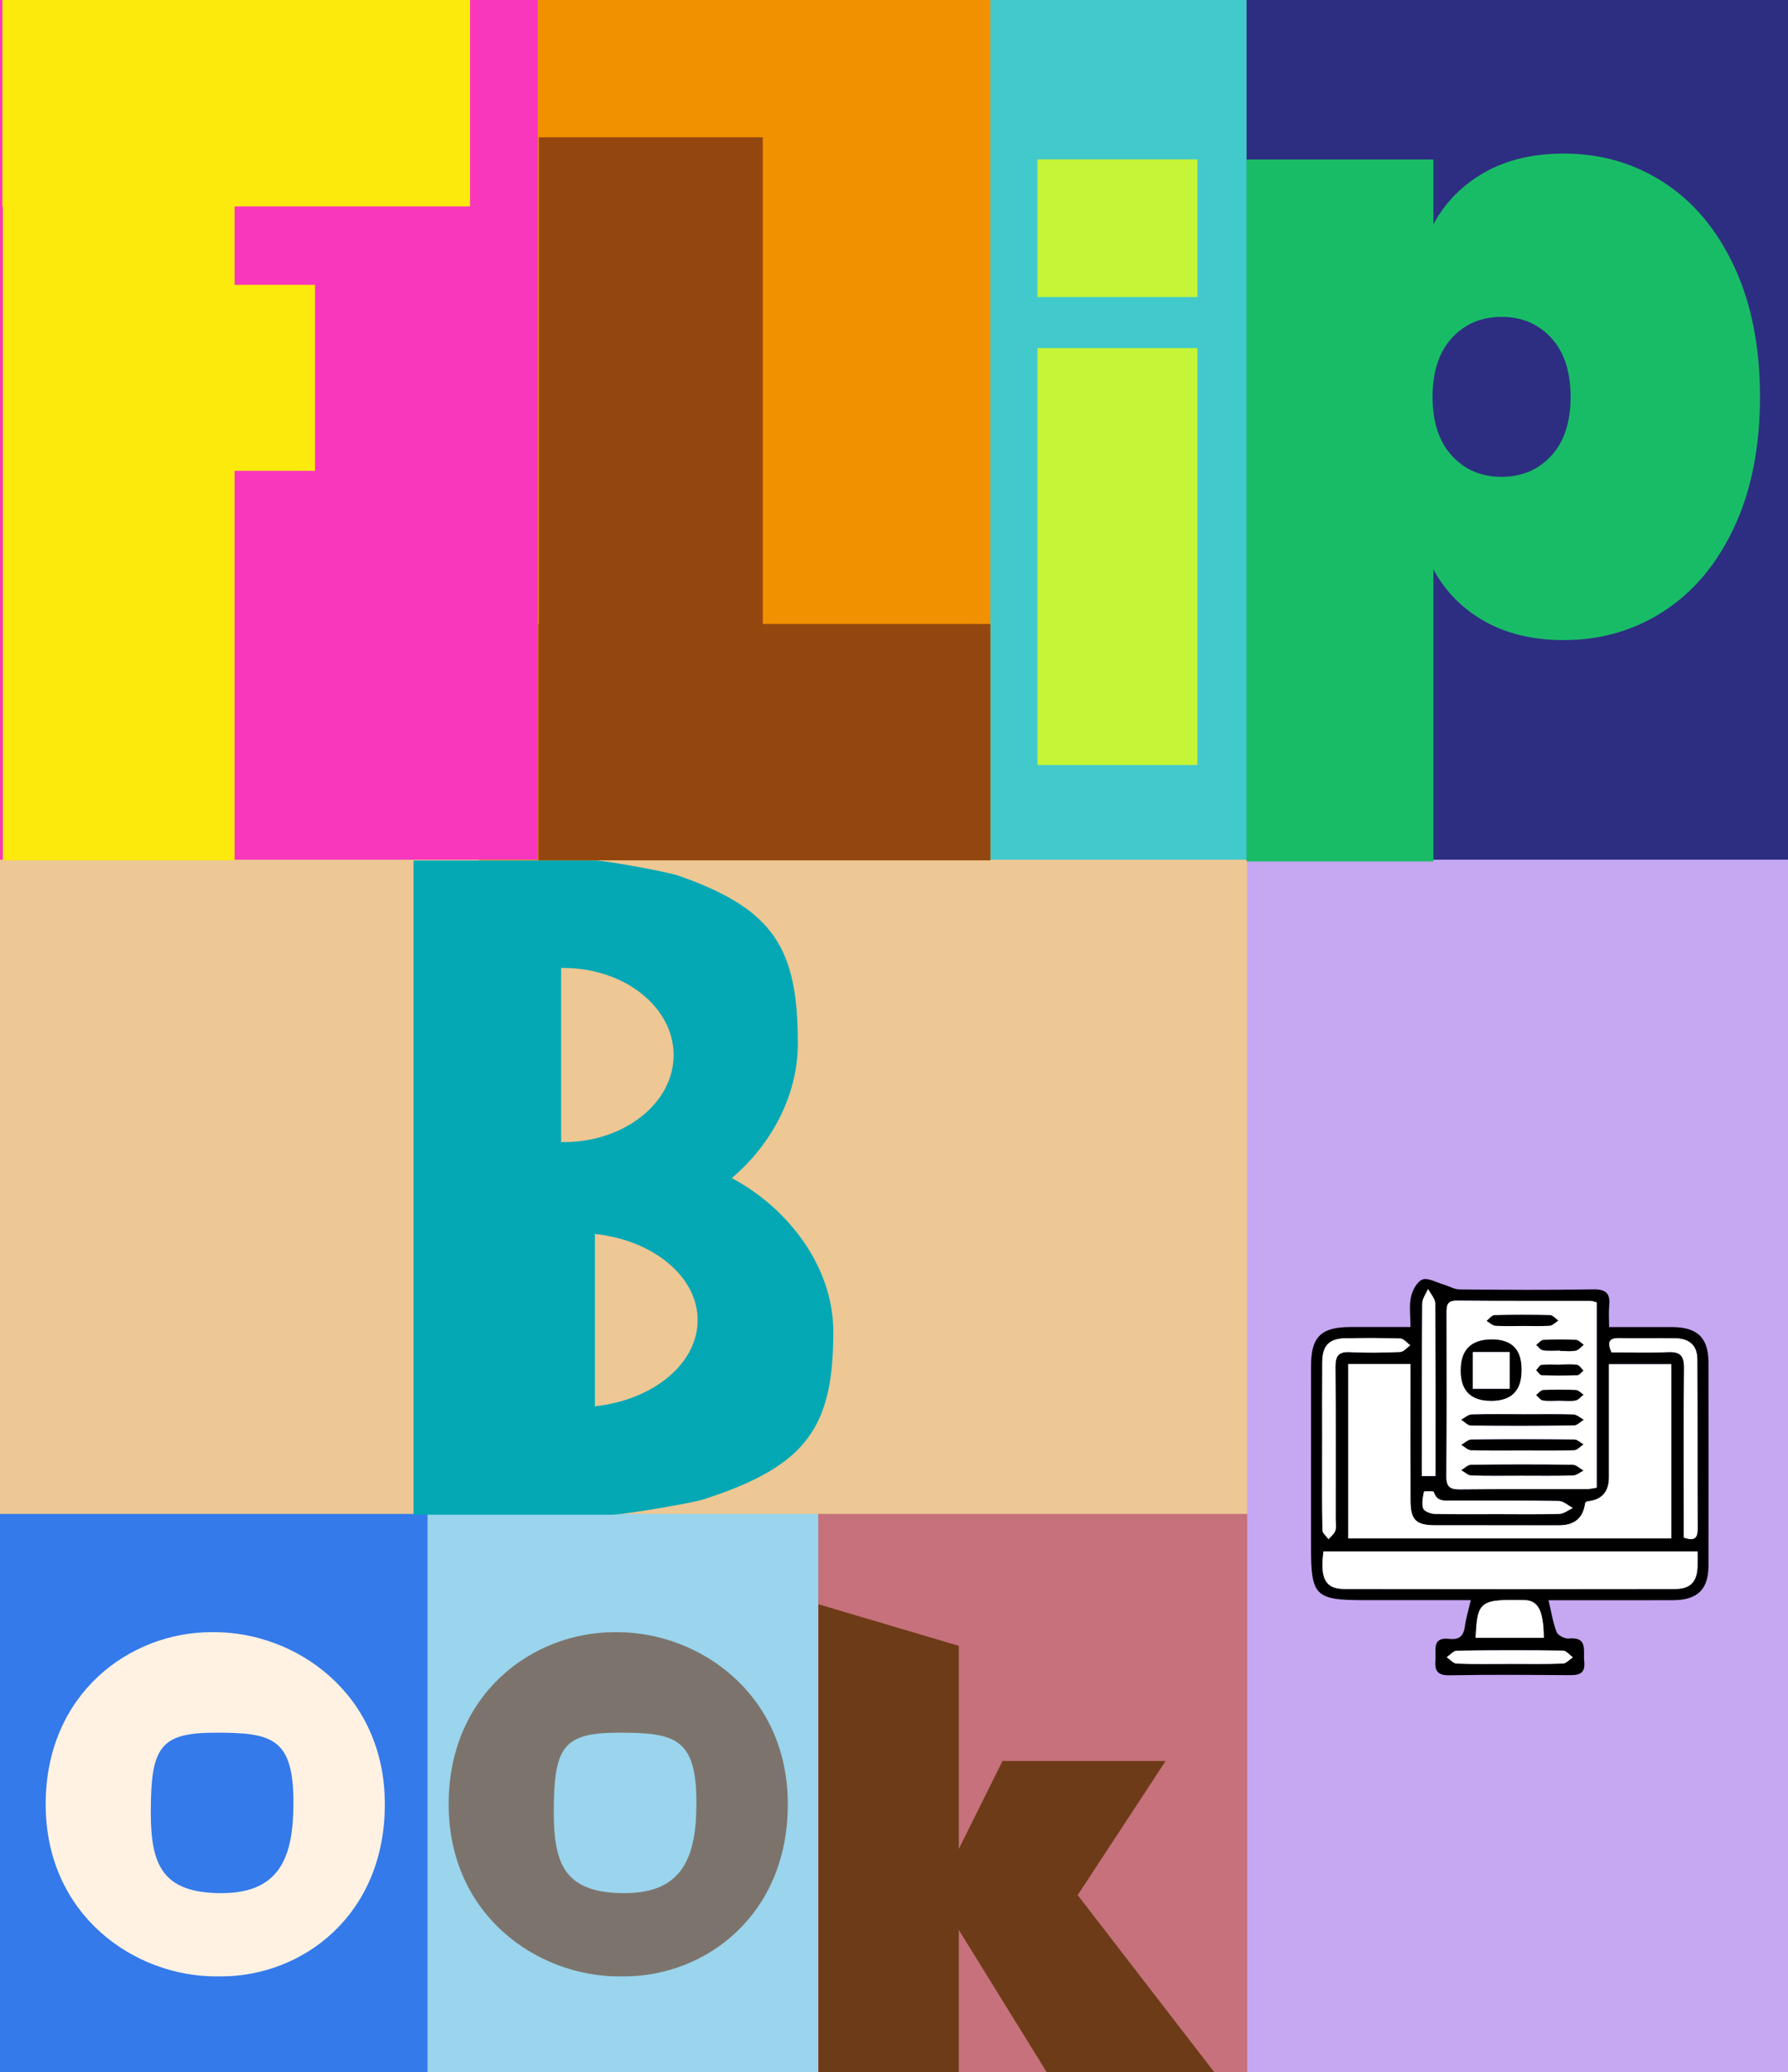 <?xml version="1.0" encoding="UTF-8"?> <svg xmlns="http://www.w3.org/2000/svg" id="Capa_1" data-name="Capa 1" version="1.1" viewBox="0 0 535 620"><rect x="0" y="0" width="535" height="620" fill="#333333" stroke="none"/><defs><style> .cls-1 { fill: #7c746c; } .cls-1, .cls-2, .cls-3, .cls-4, .cls-5, .cls-6, .cls-7, .cls-8, .cls-9, .cls-10, .cls-11, .cls-12, .cls-13, .cls-14, .cls-15, .cls-16, .cls-17, .cls-18, .cls-19 { stroke-width: 0px; } .cls-2 { fill: #c6717b; } .cls-3 { fill: #c6f437; } .cls-4 { fill: #19bc66; } .cls-5 { fill: #c6a7f2; } .cls-6 { fill: #347aea; } .cls-7 { fill: #edc794; } .cls-8 { fill: #2d2e82; } .cls-9 { fill: #42c9cc; } .cls-10 { fill: #000; } .cls-11 { fill: #f837bd; } .cls-12 { fill: #fff2e3; } .cls-13 { fill: #fcea0d; } .cls-14 { fill: #f29100; } .cls-15 { fill: #93470f; } .cls-16 { fill: #6d3b18; } .cls-17 { fill: #fff; } .cls-18 { fill: #04a8b4; } .cls-19 { fill: #9ad4ed; } </style></defs><rect class="cls-2" x="244.76" y="452.86" width="131.43" height="167.14"></rect><rect class="cls-6" y="450.43" width="129.85" height="169.57"></rect><rect class="cls-19" x="127.92" y="450.43" width="116.92" height="169.57"></rect><rect class="cls-7" y="257.23" width="376.58" height="195.75"></rect><rect class="cls-5" x="373.18" y="251.77" width="161.82" height="368.23"></rect><rect class="cls-8" x="372.76" y="0" width="162.24" height="257.23"></rect><g><rect class="cls-9" x="294.95" y="0" width="78.04" height="257.23"></rect><g><rect class="cls-3" x="310.43" y="104.16" width="47.86" height="124.74"></rect><rect class="cls-3" x="310.43" y="47.69" width="47.86" height="41.19"></rect></g></g><rect class="cls-14" x="143.28" y="0" width="153.03" height="257.41"></rect><path class="cls-12" d="M64.15,488.36h-.89c-24.35,0-49.59,18.29-49.59,51.5s26.55,51.49,50.91,51.49c.27,0,.53,0,.79-.02.26,0,.53.02.79.02,24.35,0,48.99-18.28,48.99-51.49s-26.65-51.5-51-51.5h-.02ZM66.33,566.45c-17.89,0-21.21-8.61-21.21-24.22,0-19.45,2.72-23.8,19.42-23.8s23.26,1.46,23.26,20.9c0,15.61-3.59,27.11-21.47,27.11h0Z"></path><path class="cls-1" d="M184.73,488.36h-.89c-24.35,0-49.59,18.29-49.59,51.5s26.55,51.49,50.91,51.49c.27,0,.53,0,.79-.02.26,0,.53.02.79.02,24.35,0,48.99-18.28,48.99-51.49s-26.65-51.5-51-51.5h-.02ZM186.91,566.45c-17.89,0-21.21-8.61-21.21-24.22,0-19.45,2.72-23.8,19.42-23.8s23.26,1.46,23.26,20.9c0,15.61-3.59,27.11-21.47,27.11h0Z"></path><rect class="cls-11" y="0" width="160.9" height="257.23"></rect><polygon class="cls-13" points="140.64 61.76 140.64 0 .71 0 .71 61.76 .85 61.76 .85 257.41 70.2 257.41 70.2 140.87 94.26 140.87 94.26 85.23 70.2 85.23 70.2 61.76 140.64 61.76"></polygon><polygon class="cls-15" points="228.24 186.69 228.24 41.07 161.21 41.07 161.21 186.69 161.07 186.69 161.07 257.41 296.33 257.41 296.33 186.69 228.24 186.69"></polygon><path class="cls-18" d="M218.96,352.5c11.27-9.54,19.77-24.1,19.77-40.32,0-28.52-7.2-40.11-35.49-50.1-3.33-1.18-19.04-4-23.79-4.52-.3-.03-.6-.05-.9-.06v-.03h-54.82v195.74h59.87v-.03c.33-.01.65-.03.99-.06,5.19-.52,22.35-3.34,25.99-4.52,30.89-9.99,38.76-21.58,38.76-50.1,0-19.91-13.98-37.31-30.37-46ZM167.9,289.63c.22,0,.44-.01.66-.01,18.22,0,33,11.67,33,26.06s-14.77,26.06-33,26.06c-.22,0-.44,0-.66-.01v-52.1ZM178,420.77v-51.56c17.39,1.85,30.74,12.69,30.74,25.78s-13.35,23.92-30.74,25.78Z"></path><path class="cls-16" d="M313.19,620l-26.3-42.56v42.56h-42v-139.99l42,12.44v60.77l13.07-26.31h48.81l-26.31,40.12,40.86,52.97h-50.13Z"></path><path class="cls-4" d="M444.14,51.62c6.63-3.78,14.56-5.67,23.8-5.67,11.08,0,21.07,2.9,29.97,8.69,8.9,5.79,15.91,14.19,21.03,25.19,5.12,11,7.68,23.97,7.68,38.91s-2.56,27.92-7.68,38.91c-5.12,11-12.13,19.39-21.03,25.18-8.9,5.79-18.89,8.69-29.97,8.69-9.23,0-17.17-1.89-23.8-5.67-6.64-3.78-11.71-8.94-15.24-15.49v87.39h-55.91V47.72h55.91v19.39c3.52-6.55,8.6-11.71,15.24-15.49ZM464.16,101.11c-3.86-4.19-8.81-6.3-14.86-6.3s-11,2.1-14.86,6.3c-3.86,4.2-5.79,10.07-5.79,17.63s1.93,13.43,5.79,17.63c3.86,4.2,8.82,6.3,14.86,6.3s10.99-2.1,14.86-6.3c3.86-4.19,5.79-10.07,5.79-17.63s-1.93-13.43-5.79-17.63Z"></path><g><path class="cls-10" d="M463.33,478.79c.91,3.77,1.35,6.77,2.43,9.52.4,1,2.39,2.05,3.55,1.94,5.92-.56,4.37,3.57,4.72,6.78.45,4.18-1.98,4.21-5.02,4.19-11.76-.09-23.53-.17-35.29.04-3.66.07-4.51-1.44-4.21-4.6.27-2.9-1.22-6.92,4.2-6.29,2.83.33,4.2-.8,4.59-3.65.34-2.49,1.09-4.93,1.79-7.94-11.04,0-21.49.01-31.93,0-14.67-.02-15.88-1.24-15.88-15.94,0-18.08,0-36.16.01-54.24,0-8.59,3.01-11.53,11.73-11.54,5.84,0,11.69,0,18.02,0,0-3.32-.43-6.24.14-8.95.42-1.99,1.79-4.61,3.42-5.26,1.6-.64,4.07.81,6.13,1.41,1.67.48,3.3,1.52,4.96,1.54,13.34.13,26.69.21,40.02-.02,3.92-.07,5.16,1.3,4.79,4.96-.2,1.95-.03,3.93-.03,6.33,6.57,0,12.7-.02,18.83,0,7.6.03,10.89,3.19,10.91,10.62.03,20.23.03,40.47,0,60.7-.01,7.2-3.29,10.37-10.64,10.4-10.62.04-21.23,0-31.85.01-1.55,0-3.1,0-5.4,0ZM403.4,408.13v52.19h96.66v-52.12h-18.64c0,11.43,0,22.6,0,33.76q0,6.63-6.42,7.26c-.24.02-.46.28-.68.42q-.81,6.76-7.82,6.76c-12.33,0-24.67.01-37-.01-5.83-.01-7.44-1.58-7.46-7.38-.04-11.76-.01-23.53-.01-35.29,0-1.8,0-3.6,0-5.58h-18.64ZM477.75,389.68c-.78-.19-1.32-.44-1.86-.44-13.34-.03-26.68.04-40.03-.08-3.09-.03-3.03,1.74-3.02,3.89.02,16.21.07,32.43-.06,48.64-.02,3.01.92,3.96,3.93,3.93,12.62-.13,25.25-.04,37.87-.07,1.08,0,2.15-.28,3.16-.43v-55.44ZM507.92,464.22h-111.91c-1.06,8.15.57,11.19,6.22,11.2,33.02.06,66.03.05,99.05,0,4.49,0,6.49-2.15,6.64-6.63.05-1.41,0-2.83,0-4.57ZM503.83,460.07c2.99,1.01,4.13.33,4.12-2.53-.07-16.93,0-33.86-.09-50.79-.02-4.12-2.27-6.22-6.55-6.31-5.59-.12-11.19.04-16.78-.06-3.37-.06-3.53,1.5-2.34,4.25,5.61,0,11.2.21,16.77-.07,3.77-.19,4.98,1.05,4.94,4.85-.18,15.21-.07,30.42-.07,45.63,0,1.69,0,3.38,0,5.04ZM395.62,432.07c0,1.43,0,2.87,0,4.3,0,7.17-.06,14.33.09,21.5.02.9,1.18,1.78,1.82,2.67.7-.83,1.68-1.57,2.01-2.53.36-1.03.11-2.27.11-3.41,0-15.19.07-30.38-.06-45.57-.03-3.27.87-4.65,4.37-4.47,5,.26,10.03.17,15.04-.04,1.02-.04,1.98-1.3,2.97-2-.99-.7-1.95-1.97-2.96-2.01-5.44-.2-10.89-.17-16.33-.08-4.96.08-6.99,2.15-7.03,7.14-.06,8.17-.02,16.34-.02,24.51ZM429.53,441.63c0-17.59.05-34.62-.1-51.64-.01-1.44-1.39-2.87-2.13-4.3-.6,1.43-1.72,2.86-1.73,4.3-.14,15.74-.11,31.49-.12,47.24,0,1.41,0,2.82,0,4.41h4.08ZM441.54,490.06h20.38c-.06-8.1-1.66-11.2-5.75-11.28-13.4-.27-14.13.29-14.63,11.28ZM448.14,453.04c6.16,0,12.32.11,18.47-.08,1.35-.04,2.66-1.14,4-1.76-1.39-.73-2.76-2.05-4.17-2.08-10.59-.19-21.19-.12-31.78-.15-2.22,0-4.68.55-5.64-2.56-.1-.32-2.9-.25-2.94-.07-.32,1.64-.73,3.5-.23,4.99.28.85,2.2,1.6,3.4,1.63,6.29.16,12.6.07,18.9.08ZM451.75,497.85c5.29,0,10.59.1,15.87-.09,1.02-.04,2-1.23,3-1.88-.99-.69-1.96-1.98-2.96-1.99-10.58-.14-21.16-.13-31.74.02-1.02.01-2.01,1.26-3.02,1.94.99.67,1.96,1.88,2.98,1.92,5.28.19,10.58.09,15.87.09Z"></path><path class="cls-17" d="M403.4,408.13h18.64c0,1.98,0,3.78,0,5.58,0,11.76-.03,23.53.01,35.29.02,5.81,1.63,7.37,7.46,7.38,12.33.02,24.67.01,37,.01q7.01,0,7.82-6.76c.22-.14.44-.39.68-.42q6.44-.64,6.42-7.26c-.01-11.16,0-22.33,0-33.76h18.64v52.12h-96.66v-52.19Z"></path><path class="cls-17" d="M477.75,389.68v55.44c-1.01.14-2.08.42-3.16.43-12.62.03-25.25-.06-37.87.07-3,.03-3.95-.92-3.93-3.93.13-16.21.08-32.43.06-48.64,0-2.15-.07-3.92,3.02-3.89,13.34.12,26.68.05,40.03.08.54,0,1.07.25,1.86.44ZM446.15,419.14q9.11,0,9.11-9.05c0-.14,0-.29,0-.43q0-8.9-8.87-8.9-9.32,0-9.32,9.3,0,9.07,9.08,9.07ZM455.77,423.16c-5.15,0-10.3-.09-15.44.07-1.05.03-2.07,1.01-3.1,1.55.95.61,1.9,1.73,2.86,1.74,10.29.12,20.59.11,30.88-.03.98-.01,1.94-1.1,2.9-1.69-1.03-.55-2.04-1.53-3.09-1.56-5-.17-10.01-.07-15.01-.07ZM455.58,433.99c5.15,0,10.29.09,15.43-.08.95-.03,1.85-1.13,2.78-1.74-.9-.5-1.79-1.43-2.69-1.44-10.29-.1-20.58-.11-30.87,0-1,.01-1.98,1.03-2.97,1.58.96.56,1.91,1.57,2.89,1.6,5.14.16,10.29.08,15.43.08ZM455.24,441.53c5.15,0,10.29.08,15.43-.07,1.05-.03,2.08-.94,3.12-1.45-1.07-.6-2.14-1.72-3.21-1.73-10.15-.13-20.29-.12-30.44,0-.97.01-1.92,1.05-2.88,1.61.99.55,1.97,1.53,2.98,1.57,5,.16,10,.07,15,.07ZM455.59,396.74c2.71,0,5.43.13,8.12-.07.89-.07,1.71-1,2.56-1.54-.81-.57-1.61-1.6-2.44-1.62-5.56-.14-11.12-.14-16.67.01-.79.02-1.56,1.11-2.33,1.71.88.5,1.73,1.38,2.65,1.45,2.69.19,5.41.07,8.12.07ZM466.79,404.1s0,.07,0,.11c1.56,0,3.16.21,4.67-.08.89-.17,1.62-1.15,2.42-1.76-.76-.51-1.49-1.42-2.28-1.46-3.26-.16-6.53-.16-9.79,0-.74.04-1.43.99-2.14,1.52.67.56,1.28,1.49,2.02,1.59,1.67.24,3.4.08,5.1.08ZM466.78,408.29s0,.02,0,.03c-1.84,0-3.7-.13-5.53.08-.58.07-1.07,1.03-1.59,1.58.55.52,1.09,1.47,1.66,1.49,3.54.14,7.1.14,10.64,0,.63-.02,1.22-.9,1.83-1.38-.63-.6-1.2-1.61-1.91-1.72-1.66-.26-3.39-.08-5.1-.08ZM466.76,419.1s0,0,0,.01c1.56,0,3.16.21,4.67-.08.87-.17,1.59-1.13,2.38-1.73-.75-.49-1.49-1.36-2.27-1.39-3.26-.16-6.53-.16-9.79,0-.73.04-1.41.97-2.12,1.49.67.57,1.28,1.51,2.02,1.62,1.67.24,3.4.08,5.1.08Z"></path><path class="cls-17" d="M507.92,464.22c0,1.74.04,3.16,0,4.57-.15,4.48-2.15,6.62-6.64,6.63-33.02.05-66.03.06-99.05,0-5.65-.01-7.27-3.04-6.22-11.2h111.91Z"></path><path class="cls-17" d="M503.83,460.07c0-1.66,0-3.35,0-5.04,0-15.21-.11-30.42.07-45.63.05-3.8-1.16-5.04-4.94-4.85-5.57.29-11.17.07-16.77.07-1.19-2.75-1.03-4.31,2.34-4.25,5.59.1,11.19-.06,16.78.06,4.27.09,6.52,2.19,6.55,6.31.09,16.93.02,33.86.09,50.79.01,2.86-1.13,3.53-4.12,2.53Z"></path><path class="cls-17" d="M395.62,432.07c0-8.17-.04-16.34.02-24.51.04-5,2.07-7.06,7.03-7.14,5.44-.09,10.89-.12,16.33.08,1.01.04,1.97,1.31,2.96,2.01-.99.7-1.95,1.96-2.97,2-5.01.21-10.04.31-15.04.04-3.5-.18-4.4,1.2-4.37,4.47.12,15.19.06,30.38.06,45.57,0,1.15.25,2.39-.11,3.41-.33.96-1.32,1.7-2.01,2.53-.63-.89-1.8-1.77-1.82-2.67-.15-7.16-.09-14.33-.09-21.5,0-1.43,0-2.87,0-4.3Z"></path><path class="cls-17" d="M429.53,441.63h-4.08c0-1.59,0-3,0-4.41.01-15.75-.02-31.49.12-47.24.01-1.44,1.13-2.86,1.73-4.3.74,1.43,2.12,2.86,2.13,4.3.15,17.03.1,34.05.1,51.64Z"></path><path class="cls-17" d="M441.54,490.06c.5-10.99,1.24-11.55,14.63-11.28,4.09.08,5.69,3.17,5.75,11.28h-20.38Z"></path><path class="cls-17" d="M448.14,453.04c-6.3,0-12.6.08-18.9-.08-1.2-.03-3.12-.78-3.4-1.63-.5-1.5-.1-3.35.23-4.99.04-.19,2.84-.25,2.94.07.96,3.11,3.43,2.55,5.64,2.56,10.59.04,21.19-.04,31.78.15,1.4.03,2.78,1.35,4.17,2.08-1.33.61-2.65,1.72-4,1.76-6.15.19-12.31.08-18.47.08Z"></path><path class="cls-17" d="M451.75,497.85c-5.29,0-10.59.1-15.87-.09-1.01-.04-1.99-1.25-2.98-1.92,1.01-.68,2-1.93,3.02-1.94,10.58-.15,21.16-.16,31.74-.02.99.01,1.97,1.3,2.96,1.99-1,.66-1.98,1.85-3,1.88-5.28.19-10.58.09-15.87.09Z"></path><path class="cls-10" d="M446.15,419.14q-9.08,0-9.08-9.07,0-9.3,9.32-9.3,8.87,0,8.87,8.9c0,.14,0,.29,0,.43q0,9.05-9.11,9.05ZM451.71,404.56h-10.99v10.95h10.99v-10.95Z"></path><path class="cls-10" d="M455.77,423.16c5,0,10.01-.09,15.01.07,1.05.03,2.06,1.02,3.09,1.56-.97.59-1.93,1.68-2.9,1.69-10.29.13-20.59.15-30.88.03-.96-.01-1.9-1.13-2.86-1.74,1.03-.54,2.05-1.51,3.1-1.55,5.14-.16,10.29-.07,15.44-.07Z"></path><path class="cls-10" d="M455.58,433.99c-5.15,0-10.29.08-15.43-.08-.98-.03-1.92-1.04-2.89-1.6.99-.55,1.98-1.57,2.97-1.58,10.29-.12,20.58-.11,30.87,0,.9,0,1.79.94,2.69,1.44-.93.61-1.84,1.71-2.78,1.74-5.14.17-10.29.08-15.43.08Z"></path><path class="cls-10" d="M455.24,441.53c-5,0-10.01.09-15-.07-1.01-.03-1.98-1.02-2.98-1.57.96-.56,1.91-1.6,2.88-1.61,10.15-.12,20.29-.13,30.44,0,1.08.01,2.14,1.13,3.21,1.73-1.04.51-2.07,1.42-3.12,1.45-5.14.15-10.29.07-15.43.07Z"></path><path class="cls-10" d="M455.59,396.74c-2.71,0-5.43.12-8.12-.07-.91-.07-1.77-.94-2.65-1.45.78-.6,1.54-1.69,2.33-1.71,5.55-.15,11.12-.16,16.67-.01.83.02,1.63,1.06,2.44,1.62-.85.54-1.67,1.48-2.56,1.54-2.69.21-5.41.07-8.12.07Z"></path><path class="cls-10" d="M466.79,404.1c-1.7,0-3.43.16-5.1-.08-.73-.11-1.35-1.04-2.02-1.59.71-.53,1.4-1.48,2.14-1.52,3.26-.17,6.53-.17,9.79,0,.78.04,1.52.95,2.28,1.46-.8.61-1.53,1.59-2.42,1.76-1.5.29-3.11.08-4.67.08,0-.04,0-.07,0-.11Z"></path><path class="cls-10" d="M466.78,408.29c1.7,0,3.43-.17,5.1.08.71.11,1.28,1.12,1.91,1.72-.61.48-1.2,1.35-1.83,1.38-3.54.14-7.1.14-10.64,0-.57-.02-1.11-.97-1.66-1.49.53-.55,1.01-1.52,1.59-1.58,1.82-.21,3.68-.08,5.53-.08,0,0,0-.02,0-.03Z"></path><path class="cls-10" d="M466.76,419.1c-1.7,0-3.43.17-5.1-.08-.74-.11-1.35-1.05-2.02-1.62.7-.52,1.39-1.45,2.12-1.49,3.26-.16,6.53-.16,9.79,0,.78.04,1.51.91,2.27,1.39-.79.6-1.51,1.57-2.38,1.73-1.51.29-3.11.08-4.67.08,0,0,0,0,0-.01Z"></path><path class="cls-17" d="M451.71,404.56v10.95h-10.99v-10.95h10.99Z"></path></g></svg> 